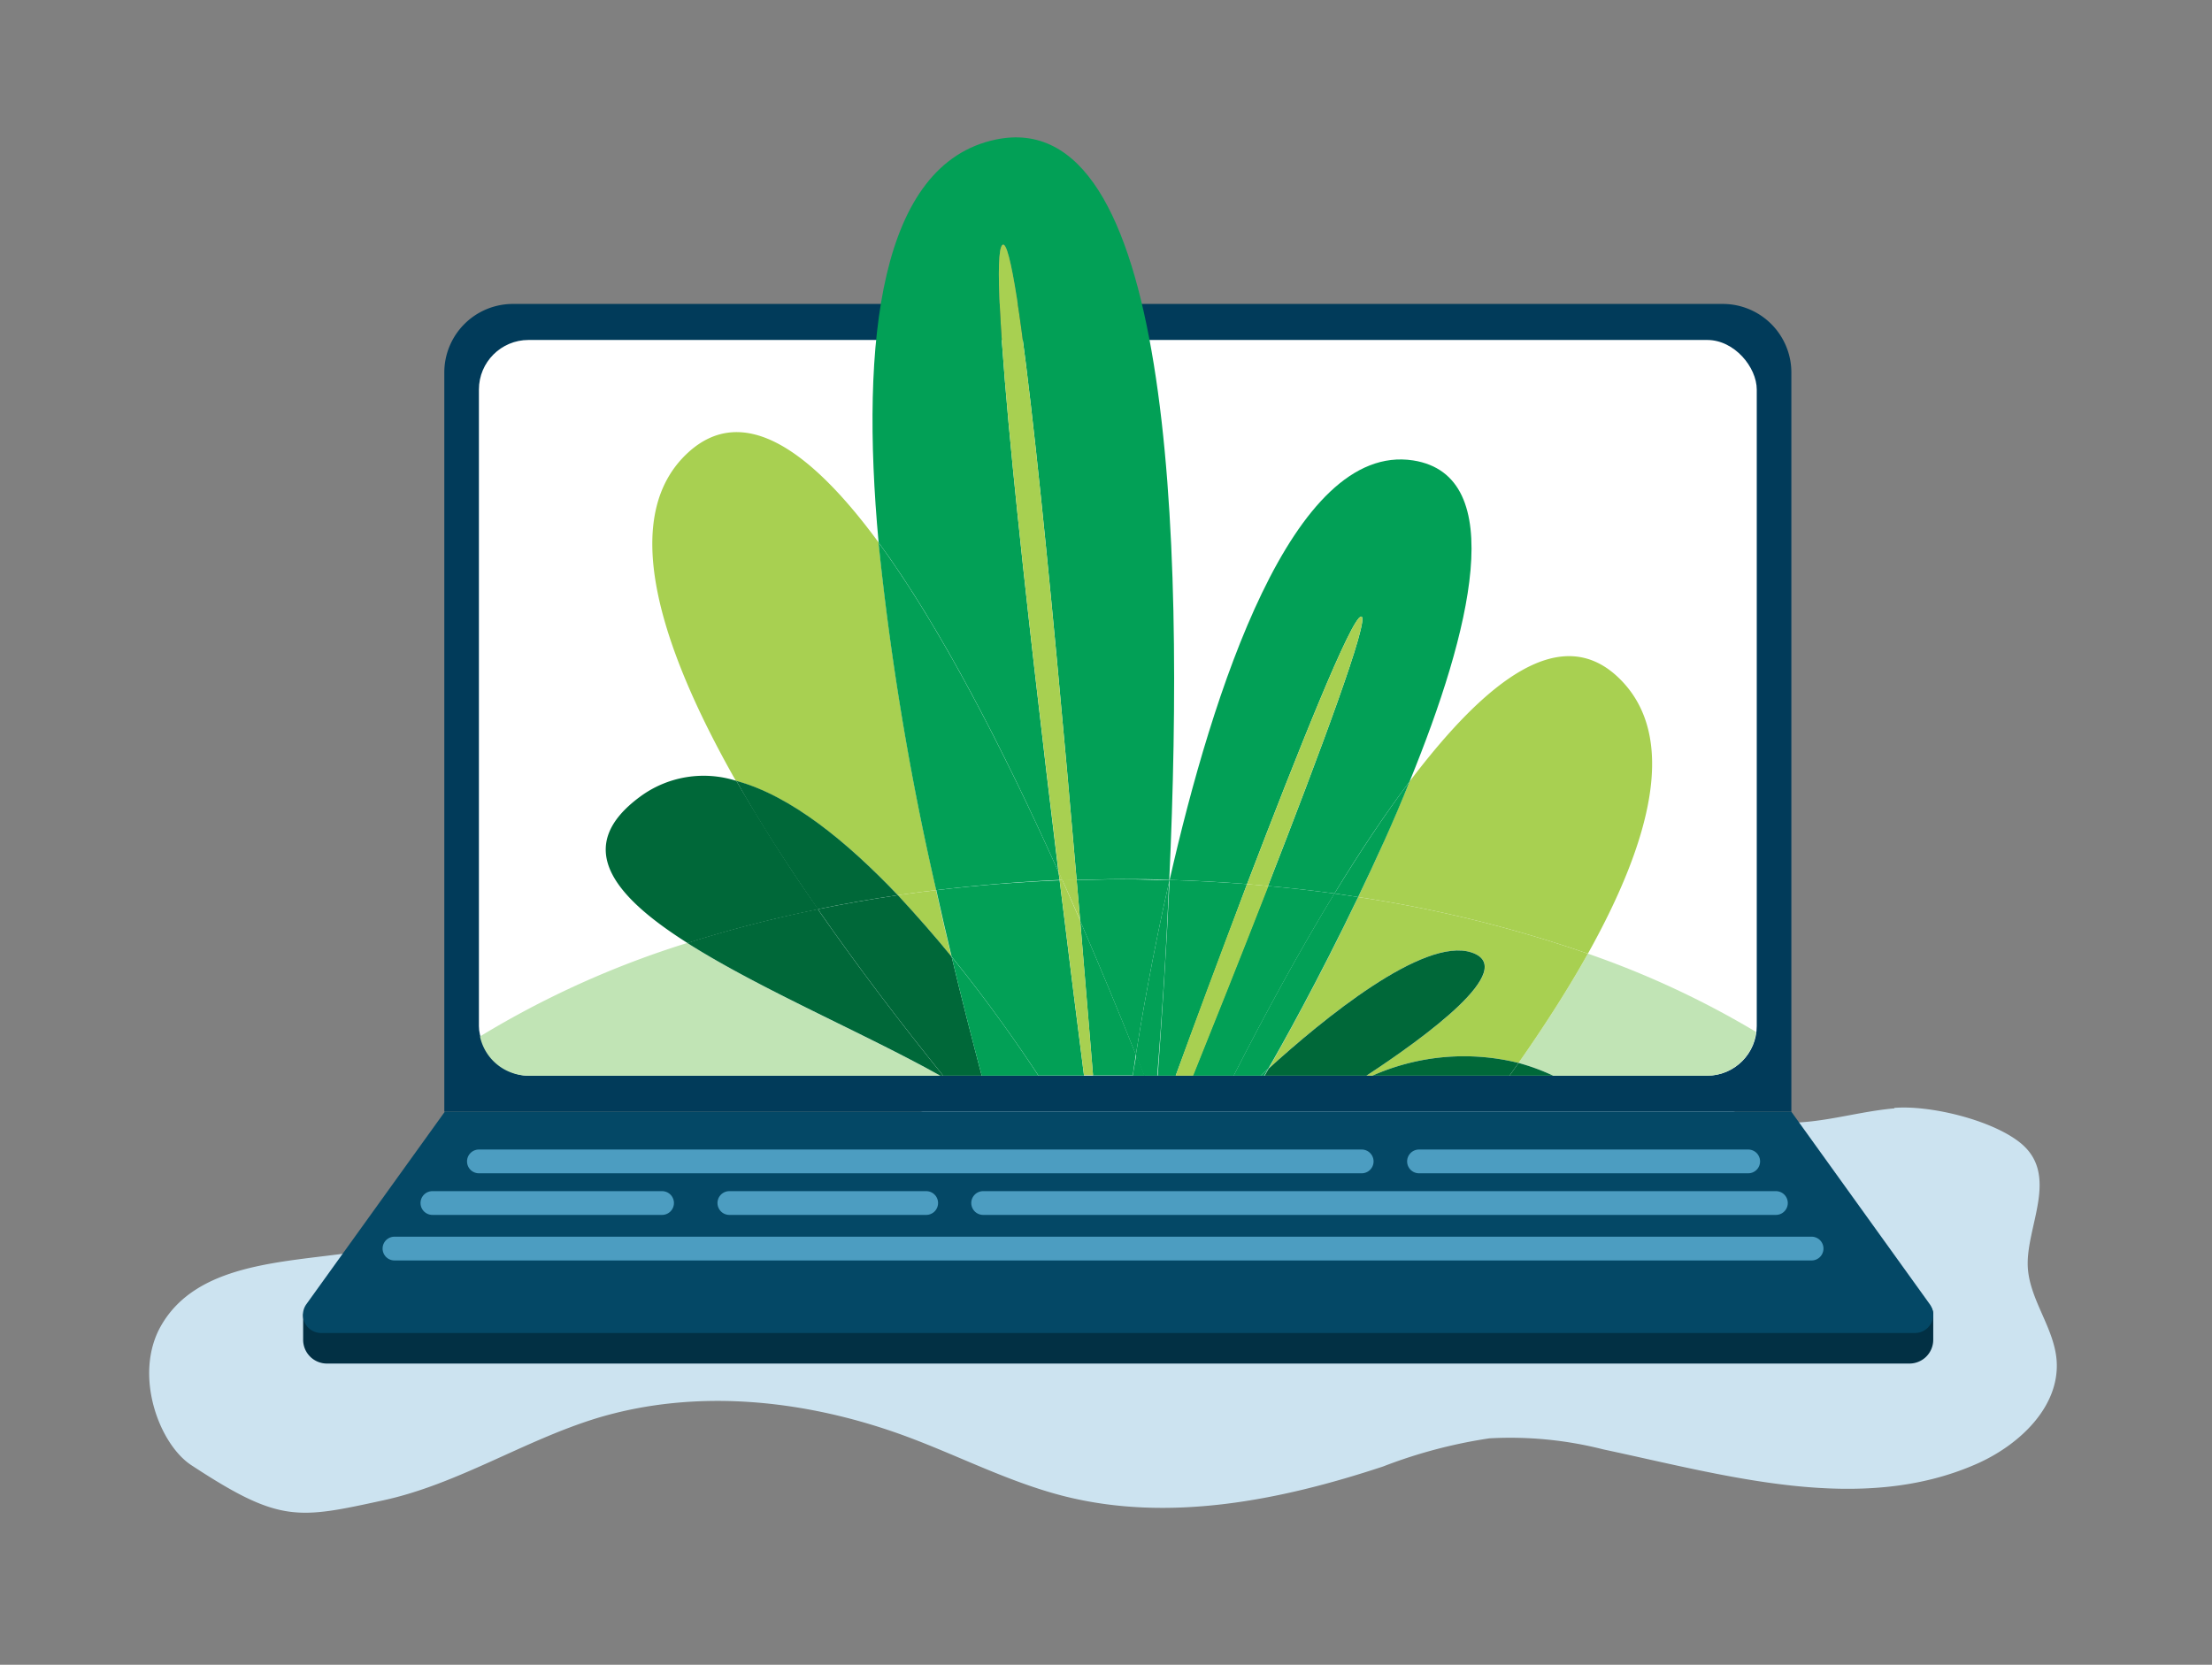 <svg xmlns="http://www.w3.org/2000/svg" viewBox="0 0 186 140"><rect x="0" y="0" width="186" height="140" fill="#808080" stroke="none"/><defs><style>.cls-1{fill:#cce3f0;}.cls-2{fill:#013b5a;}.cls-3{fill:#fff;}.cls-4{fill:#c1e4b5;}.cls-5{fill:#a8d051;}.cls-6{fill:#006839;}.cls-7{fill:#02a056;}.cls-8{fill:#023044;}.cls-9{fill:#044866;}.cls-10,.cls-11{fill:none;}.cls-10{stroke:#4c9dc1;stroke-linecap:round;stroke-linejoin:round;stroke-width:2px;}</style></defs><title>Recurso 17</title><g id="Capa_2" data-name="Capa 2"><g id="Layer_1" data-name="Layer 1"><path class="cls-1" d="M159.29,93.21c-3.71.32-7.41,1.73-11.08,1-4-.76-7.22-3.89-11.21-4.66s-8.21,1-12.24,2.2a37.8,37.8,0,0,1-17.53.74c-5-1-9.78-3-14.84-3-4.54,0-8.94,1.5-13.13,3.25a126.62,126.62,0,0,0-15.56,7.74,26.06,26.06,0,0,1-6.23,3,25.65,25.65,0,0,1-6.67.47,140.11,140.11,0,0,0-21.17,1.38c-6,.85-13.12.94-16.1,6.18-2.34,4.13-.13,10,2.61,11.74,7.38,4.84,8.88,4.49,16.1,2.92,6.25-1.36,11.77-5,17.89-6.89,8.5-2.59,17.81-1.55,26.14,1.54,4.41,1.64,8.63,3.84,13.2,5,8.82,2.23,18.17.37,26.82-2.49a41.84,41.84,0,0,1,8.94-2.37,31.75,31.75,0,0,1,9.59.93c10.44,2.22,21.66,5.53,31.43,1.2,3.58-1.59,7-4.83,6.68-8.74-.23-2.72-2.27-5.06-2.42-7.79-.18-3.43,2.76-7.8-.7-10.51-2.45-1.91-7.57-3.12-10.52-2.88"/><path class="cls-2" d="M43.12,25.56H144.86a5.77,5.77,0,0,1,5.77,5.77V93.48a0,0,0,0,1,0,0H37.36a0,0,0,0,1,0,0V31.33A5.77,5.77,0,0,1,43.12,25.56Z"/><rect class="cls-3" x="40.27" y="28.59" width="107.45" height="61.87" rx="4.17" ry="4.17"/><path class="cls-4" d="M127.69,89.39a18.09,18.09,0,0,1,2.91,1.07h12.94a4.15,4.15,0,0,0,4.12-3.68,75.82,75.82,0,0,0-14.14-6.58C131.84,83.21,129.85,86.3,127.69,89.39Z"/><path class="cls-4" d="M40.36,87.16a4.17,4.17,0,0,0,4.08,3.3H79.06C72.83,87,63.91,83.19,57.79,79.3A78.1,78.1,0,0,0,40.36,87.16Z"/><path class="cls-5" d="M75.5,75.28c1.06-.15,2.14-.3,3.23-.42a238.07,238.07,0,0,1-4.85-29.24c-5.73-7.8-11.38-11.78-16-7.58-5.84,5.33-2.54,16.1,4,27.63C66.46,66.91,71.23,70.79,75.5,75.28Z"/><path class="cls-5" d="M80,80.45c-.43-1.8-.87-3.67-1.29-5.59-1.09.12-2.17.27-3.23.42C77.09,77,78.61,78.72,80,80.45Z"/><path class="cls-5" d="M133.52,80.2c5.33-9.55,7.58-18.2,2.72-23.07s-11.13-.1-17.71,8.59c-1.36,3.34-2.86,6.66-4.33,9.72A107.91,107.91,0,0,1,133.52,80.2Z"/><path class="cls-5" d="M127.69,89.39c2.16-3.09,4.15-6.18,5.83-9.19a107.91,107.91,0,0,0-19.32-4.76c-3.33,7-6.5,12.62-7.52,14.42,4.48-4.07,13-11.11,17.06-9.76s-3.95,7.15-8.84,10.36h.5A19,19,0,0,1,127.69,89.39Z"/><path class="cls-6" d="M61.92,65.67A9,9,0,0,0,53.82,67c-5.64,4.16-2.32,8.31,4,12.31a104.71,104.71,0,0,1,11-2.84C66.29,72.88,64,69.24,61.92,65.67Z"/><path class="cls-6" d="M57.79,79.3c6.12,3.89,15,7.65,21.27,11.16h.25c-3.48-4.31-7.14-9.1-10.54-14A104.71,104.71,0,0,0,57.79,79.3Z"/><path class="cls-6" d="M75.5,75.28c-4.27-4.49-9-8.37-13.58-9.61,2,3.57,4.37,7.21,6.85,10.79C71,76,73.21,75.62,75.5,75.28Z"/><path class="cls-6" d="M75.5,75.28c-2.29.34-4.54.73-6.73,1.18,3.4,4.9,7.06,9.69,10.54,14h3.24c-.79-3-1.66-6.35-2.53-10C78.61,78.72,77.09,77,75.5,75.28Z"/><path class="cls-6" d="M126.93,90.46h3.67a18.09,18.09,0,0,0-2.91-1.07Z"/><path class="cls-6" d="M115.4,90.46h11.53l.76-1.07A19,19,0,0,0,115.4,90.46Z"/><path class="cls-6" d="M123.74,80.1c-4.06-1.35-12.58,5.69-17.06,9.76l-.34.6h8.56C119.79,87.25,127.78,81.45,123.74,80.1Z"/><path class="cls-7" d="M84.3,20.59c1.27-.89,4.14,29.15,6.23,53.4,1.25,0,2.52-.06,3.79-.06s2.69,0,4,.07v0c1.35-29.55.05-65.35-14.61-62.26C74,13.79,72.31,28.56,73.88,45.62,79.11,52.76,84.41,63.1,89,73.32,86.37,51.75,82.94,21.54,84.3,20.59Z"/><path class="cls-7" d="M90.53,74c.1,1.16.2,2.32.3,3.45,1.69,3.9,3.27,7.72,4.68,11.26.43-2.7,1.36-8.25,2.83-14.7-1.33,0-2.67-.07-4-.07S91.78,74,90.53,74Z"/><path class="cls-7" d="M89.1,74,89,73.32c-4.6-10.22-9.9-20.56-15.13-27.7a238.07,238.07,0,0,0,4.85,29.24Q83.79,74.25,89.1,74Z"/><path class="cls-7" d="M78.73,74.86c.42,1.92.86,3.79,1.29,5.59,3.1,3.82,5.67,7.53,7.3,10h3.83c-.48-3.74-1.22-9.62-2.05-16.42Q83.79,74.25,78.73,74.86Z"/><path class="cls-7" d="M90.83,77.44c.4,4.74.77,9.18,1.08,13h3.34s.09-.64.26-1.76C94.1,85.16,92.52,81.34,90.83,77.44Z"/><path class="cls-7" d="M82.55,90.46h4.77c-1.63-2.48-4.2-6.19-7.3-10C80.89,84.11,81.76,87.49,82.55,90.46Z"/><path class="cls-5" d="M84.3,20.59c-1.36.95,2.07,31.16,4.71,52.73.1.24.21.48.32.72l1.2-.05C88.44,49.74,85.57,19.7,84.3,20.59Z"/><path class="cls-5" d="M89.33,74c.51,1.13,1,2.27,1.5,3.4-.1-1.13-.2-2.29-.3-3.45Z"/><path class="cls-5" d="M89.1,74h.23c-.11-.24-.22-.48-.32-.72Z"/><path class="cls-5" d="M89.33,74H89.1c.83,6.8,1.57,12.68,2.05,16.42h.76c-.31-3.84-.68-8.28-1.08-13C90.34,76.31,89.84,75.17,89.33,74Z"/><path class="cls-7" d="M104.86,74.35c4.24-11.08,8.79-22.5,9.6-22.5s-3.52,11.59-7.84,22.66c1.89.17,3.76.38,5.59.63,2.09-3.44,4.22-6.63,6.32-9.42,5.18-12.68,8.38-25.73.3-27C108.66,37.15,101.93,58.25,98.35,74v0Q101.65,74.09,104.86,74.35Z"/><path class="cls-7" d="M106.62,74.51c-2.41,6.18-4.82,12.2-6.33,15.95h3.45c2.68-5.26,5.55-10.52,8.47-15.32C110.38,74.89,108.51,74.68,106.62,74.51Z"/><path class="cls-7" d="M98.35,74c-.27,5.85-.64,11.45-1,16.46h1.51c1.45-3.94,3.7-10,6-16.11Q101.65,74.1,98.35,74Z"/><path class="cls-7" d="M114.2,75.44c1.47-3.06,3-6.38,4.33-9.72-2.1,2.79-4.23,6-6.32,9.42C112.88,75.23,113.54,75.34,114.2,75.44Z"/><path class="cls-7" d="M114.2,75.44c-.66-.1-1.32-.21-2-.3-2.92,4.8-5.79,10.06-8.47,15.32H106l.65-.6C107.7,88.06,110.87,82.39,114.2,75.44Z"/><path class="cls-7" d="M106,90.46h.31l.34-.6Z"/><path class="cls-7" d="M98.35,74v0Z"/><path class="cls-7" d="M98.34,74c-1.47,6.45-2.4,12-2.83,14.7l.7,1.76h1.1c.4-5,.77-10.61,1-16.46Z"/><path class="cls-7" d="M95.25,90.46h1l-.7-1.76C95.34,89.82,95.25,90.46,95.25,90.46Z"/><path class="cls-5" d="M114.46,51.85c-.81,0-5.36,11.42-9.6,22.5l1.76.16C110.94,63.44,115.27,51.85,114.46,51.85Z"/><path class="cls-5" d="M104.86,74.35c-2.34,6.14-4.59,12.17-6,16.11h1.47c1.51-3.75,3.92-9.77,6.33-15.95Z"/><path class="cls-8" d="M160.57,114.67H27.49a2,2,0,0,1-2-2v-2a.93.93,0,0,1,.93-.94l135.19-.18a.94.94,0,0,1,.95.94v2.19A2,2,0,0,1,160.57,114.67Z"/><path class="cls-9" d="M161,112.1H27a1.53,1.53,0,0,1-1.24-2.42l11.65-16.2H150.62l11.65,16.2A1.53,1.53,0,0,1,161,112.1Z"/><line class="cls-10" x1="40.27" y1="97.67" x2="114.5" y2="97.67"/><line class="cls-10" x1="119.32" y1="97.67" x2="147" y2="97.67"/><line class="cls-10" x1="82.67" y1="101.17" x2="149.33" y2="101.17"/><line class="cls-10" x1="61.33" y1="101.17" x2="77.88" y2="101.17"/><line class="cls-10" x1="36.36" y1="101.17" x2="55.67" y2="101.17"/><line class="cls-10" x1="33.17" y1="105" x2="152.33" y2="105"/><rect class="cls-11" width="186" height="140"/></g></g></svg>